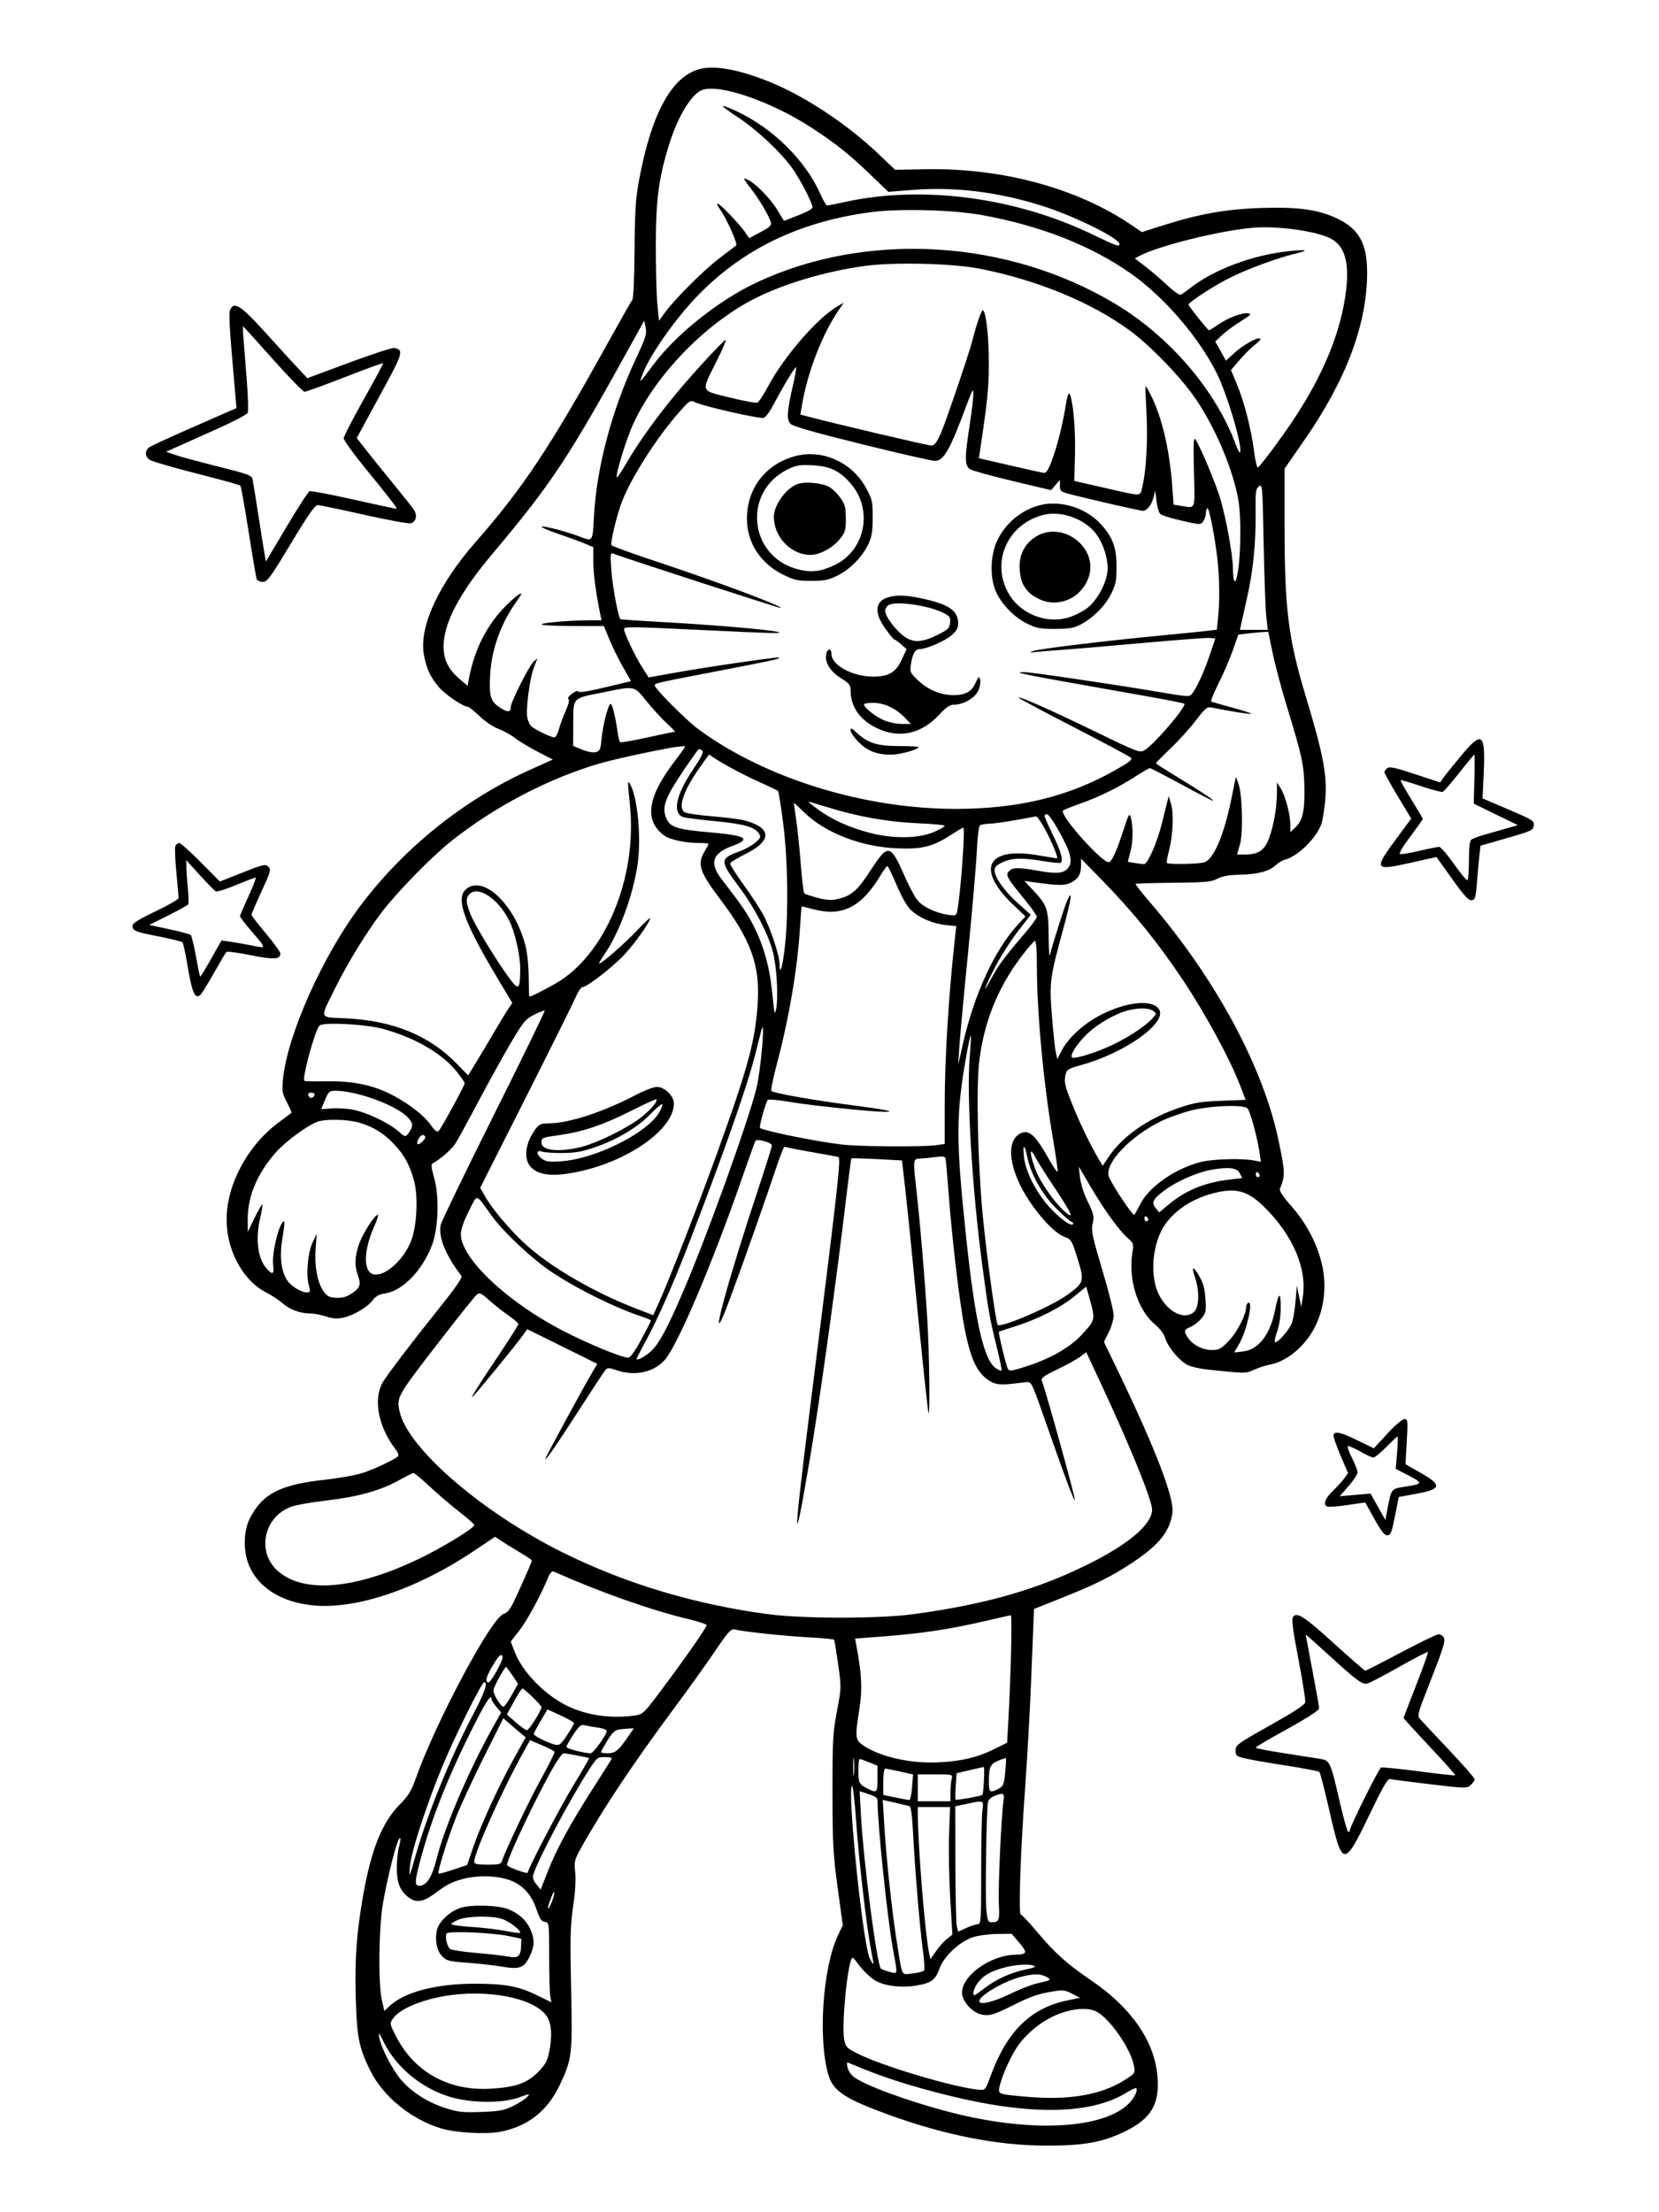 <svg xmlns="http://www.w3.org/2000/svg" width="864" height="1152" viewBox="0 0 864 1152" version="1.1">
	<path d="M 362.748 36.427 C 348.942 41.354, 338.954 60.540, 332.777 94 C 331.027 103.479, 330.623 109.845, 330.477 130.217 C 330.367 145.505, 329.904 155.423, 329.264 156.217 C 328.694 156.923, 322.492 167.850, 315.483 180.500 C 286.460 232.876, 272.056 254.517, 247.925 282 C 228.280 304.373, 218.084 326.594, 220.789 341.139 C 222.130 348.350, 224.146 352.643, 228.683 357.942 C 231.979 361.793, 241.122 367.969, 243.559 367.991 C 244.142 367.996, 246.888 370.187, 249.662 372.861 C 252.537 375.632, 256.810 378.512, 259.602 379.560 C 262.296 380.572, 266.141 382.697, 268.146 384.283 C 270.152 385.870, 275.412 389.052, 279.835 391.356 L 287.878 395.544 276.189 400.801 C 241.815 416.262, 210.571 441.274, 187.712 471.632 C 167.951 497.874, 149.508 539.256, 147.353 562.187 C 146.789 568.190, 147.001 569.403, 149.426 574.040 C 150.912 576.881, 151.986 579.342, 151.814 579.509 C 151.641 579.675, 148.715 581.858, 145.310 584.359 C 129.036 596.317, 118.056 616.703, 118.015 635.040 C 117.978 651.134, 126.593 666.990, 138.680 673.074 C 141.331 674.408, 145.156 676.933, 147.179 678.683 C 151.087 682.065, 156.379 683.985, 161.812 683.994 C 163.634 683.997, 167.256 684.697, 169.863 685.550 C 173.421 686.714, 175.639 686.866, 178.769 686.163 C 184.229 684.937, 191.466 680.641, 194.119 677.053 C 195.669 674.957, 197.399 674.017, 200.591 673.539 C 209.717 672.170, 219.977 661.582, 225.008 648.340 C 228.300 639.675, 228.841 622.953, 226.135 613.503 C 224.641 608.285, 224.433 606.335, 225.316 605.835 C 229.839 603.272, 235.330 598.432, 237.320 595.255 C 238.613 593.190, 244.082 583.175, 249.473 573 C 254.864 562.825, 262.413 549.195, 266.249 542.711 C 272.580 532.007, 273.682 530.688, 278.211 528.393 C 280.954 527.003, 283.406 526.072, 283.658 526.325 C 283.911 526.578, 271.997 551.020, 257.183 580.642 C 242.368 610.264, 229.927 635.982, 229.535 637.794 C 228.168 644.111, 232.071 653.722, 240.376 664.487 C 240.949 665.230, 236.875 671.079, 228.578 681.422 C 215.504 697.722, 202.756 714.419, 199.686 719.265 C 194.124 728.044, 196.820 742.948, 206.125 754.868 C 207.141 756.170, 207.721 757.642, 207.414 758.140 C 206.542 759.550, 195.952 764.658, 189.149 766.950 C 185.767 768.089, 176.890 769.699, 169.421 770.527 C 145.869 773.138, 136.880 777.718, 130.216 790.500 C 126.661 797.319, 126.544 808.060, 129.941 815.770 C 134.823 826.849, 146.551 834.161, 162.250 835.914 C 184.791 838.431, 216.741 827.766, 246.671 807.733 L 257.842 800.256 260.671 802.173 C 262.227 803.227, 266.537 805.889, 270.250 808.089 C 273.962 810.289, 277 812.333, 277 812.632 C 277 813.360, 270.520 828.063, 267.313 834.613 C 265.563 838.188, 263.985 840.038, 262.334 840.452 C 256.124 842.011, 226.950 896.615, 216.451 926.327 C 214.191 932.725, 212.660 935.190, 208.069 939.827 C 198.957 949.029, 193.232 963.370, 189.046 987.478 C 185.686 1006.829, 184.732 1019.999, 185.263 1039.752 C 185.825 1060.712, 186.863 1066.062, 192.670 1077.954 C 199.358 1091.648, 214.149 1103.729, 230 1108.443 C 237.349 1110.629, 253.056 1111.505, 260.334 1110.135 C 274.775 1107.417, 285.109 1099.339, 291.510 1085.766 C 297.949 1072.113, 298.183 1070.127, 297.433 1035.500 C 296.857 1008.893, 297.007 1002.815, 298.494 992.607 C 299.598 985.028, 299.986 978.591, 299.563 974.858 C 298.942 969.369, 299.135 968.580, 302.650 962.251 C 313.645 942.449, 330.056 917.832, 351.330 889.228 C 358.582 879.477, 368.074 866.223, 372.424 859.773 C 378.996 850.027, 380.685 848.126, 382.417 848.521 C 387.744 849.737, 408.790 851.978, 420.785 852.607 C 428.091 852.989, 434.230 853.572, 434.426 853.901 C 434.622 854.231, 435.554 859.958, 436.498 866.629 C 438.205 878.705, 438.202 878.812, 435.872 891.129 C 433.739 902.404, 433.535 906.158, 433.563 933.500 C 433.591 960.307, 433.877 965.580, 436.254 983.036 L 438.913 1002.572 436.465 1007.687 C 428.457 1024.420, 425.886 1062.052, 431.479 1080.675 C 433.969 1088.966, 440.228 1093.050, 463.205 1101.375 C 492.530 1112.001, 519.700 1117.295, 545 1117.314 C 563.992 1117.329, 573.360 1115.733, 584.520 1110.582 C 597.977 1104.372, 603.009 1097.520, 602.988 1085.434 C 602.954 1065.259, 590.718 1046.399, 567.500 1030.731 C 556.244 1023.136, 549.035 1016.681, 540.815 1006.837 C 536.296 1001.427, 532.170 997, 531.645 997 C 530.343 997, 531.460 964.211, 533.911 930.500 C 534.990 915.650, 536.369 891.125, 536.975 876 C 537.580 860.875, 538.171 846.105, 538.288 843.178 L 538.500 837.856 553 832.081 C 571.088 824.876, 579.165 820.808, 590.696 813.096 C 603.727 804.380, 609.345 797.227, 610.602 787.753 C 611.602 780.214, 601.806 754.579, 583.047 715.645 L 574.926 698.790 577.463 693.699 C 578.858 690.898, 580 686.930, 580 684.879 C 580 682.829, 577.327 672.209, 574.059 661.280 C 568.996 644.345, 568.246 640.843, 568.981 637.583 C 569.969 633.205, 569.838 632.646, 565.932 624.500 C 564.349 621.200, 562.775 616.025, 562.434 613 L 561.814 607.500 568.002 618 C 575.253 630.304, 582.800 640.739, 587.312 644.701 C 590.395 647.407, 590.490 647.717, 589.724 652.510 C 587.522 666.280, 592.533 682.167, 601.425 689.599 C 604.119 691.851, 606.163 694.602, 606.852 696.901 C 608.195 701.381, 614.055 708.437, 618.350 710.744 C 620.083 711.675, 624.875 712.784, 629 713.210 C 649.312 715.306, 648.524 715.304, 653.146 713.260 C 655.578 712.184, 659.352 710.977, 661.534 710.577 C 670.327 708.967, 680.058 700.700, 684.998 690.642 C 689.552 681.369, 690.905 670.184, 688.744 659.681 C 686.466 648.614, 680.615 637.210, 672.518 628.057 C 668.114 623.079, 666.145 620.099, 666.571 619.057 C 669.394 612.159, 669.351 610.600, 665.886 594 C 657.843 555.473, 633.045 509.567, 598.676 469.579 C 594.459 464.672, 591.182 460.485, 591.393 460.274 C 591.604 460.063, 600.489 459.802, 611.138 459.695 C 628.015 459.525, 630.949 459.257, 634 457.604 C 636.474 456.263, 639.845 455.649, 645.500 455.508 C 655.182 455.265, 660.854 453.792, 664.263 450.632 C 665.670 449.328, 667.882 447.995, 669.181 447.670 C 675.758 446.019, 685.178 436.884, 688.062 429.361 C 688.665 427.787, 689.555 422.692, 690.040 418.038 C 691.439 404.602, 689.553 394.177, 679.989 362.464 C 670.909 332.356, 669 316.974, 669 273.920 L 669 244.052 679.446 228.984 C 701.166 197.653, 712 168.673, 712 141.907 C 712 126.650, 707.574 118.884, 695.818 113.512 C 686.156 109.097, 675.728 107.696, 657 108.297 C 638.570 108.888, 624.537 111.371, 605.594 117.395 L 594.688 120.863 589.094 117.068 C 560.979 97.996, 521.903 87.405, 482.335 88.131 L 466.170 88.428 458.107 80.724 C 441.187 64.559, 418.762 49.749, 399.855 42.254 C 383.238 35.667, 370.488 33.664, 362.748 36.427 M 365.445 46.959 C 360.031 49.152, 353.098 60.591, 348.669 74.638 C 343.104 92.288, 341.573 103.634, 341.535 127.500 C 341.516 139.600, 341.879 153.448, 342.342 158.273 L 343.183 167.047 346.246 162.819 C 351.376 155.738, 366.900 140.282, 374.922 134.268 C 379.090 131.144, 382.900 128.258, 383.390 127.854 C 384.338 127.072, 378.417 113.798, 374.944 108.921 C 373.800 107.314, 373.246 106, 373.713 106 C 374.855 106, 385.134 116.679, 387.928 120.766 L 390.159 124.032 396.099 120.866 C 401.127 118.187, 401.943 117.377, 401.408 115.600 C 400.364 112.128, 395.095 103.299, 390.897 97.989 C 388.728 95.245, 387.211 93, 387.526 93 C 391.042 93, 400.838 102.454, 405.415 110.265 C 406.941 112.869, 408.260 114.998, 408.345 114.996 C 408.430 114.994, 411.875 113.663, 416 112.037 C 420.592 110.227, 423.382 108.581, 423.196 107.791 C 422.357 104.236, 416.474 93.018, 412.611 87.607 C 406.610 79.201, 393.976 67.375, 384.180 60.995 C 379.681 58.064, 376.203 55.464, 376.451 55.216 C 376.698 54.968, 379.816 56.129, 383.378 57.796 C 402.579 66.781, 419.525 83.527, 427.351 101.250 C 428.747 104.412, 430.273 107, 430.742 107 C 431.210 107, 435.623 106.129, 440.547 105.065 C 480.636 96.398, 528.865 102.780, 568.867 122.044 C 581.664 128.206, 583 128.676, 583 127.013 C 583 124.279, 561.201 113.329, 545.069 107.959 C 521.910 100.250, 498.080 97.119, 475.841 98.864 L 462.640 99.899 452.999 90.646 C 442.023 80.111, 435.230 74.705, 422.759 66.580 C 401.429 52.685, 374.268 43.386, 365.445 46.959 M 454 110.429 C 410.891 115.994, 377.497 134.440, 352.495 166.500 C 344.039 177.342, 337.507 187.634, 334.967 194.116 C 332.577 200.214, 332.514 200.265, 340.424 189.719 C 352.250 173.950, 374.549 156.236, 394.113 147.068 C 451.482 120.184, 524.792 124.578, 580.886 158.263 C 609.098 175.204, 633.019 203.092, 643.512 231.272 C 644.489 233.897, 645.471 235.862, 645.694 235.639 C 647.557 233.776, 639.260 205.437, 633.504 194.008 C 624.161 175.455, 606.379 154.813, 589.294 142.688 C 568.585 127.992, 541.597 117.389, 511 111.928 C 496.073 109.265, 468.617 108.542, 454 110.429 M 652 118.642 C 634.514 120.257, 603.582 127.963, 593.609 133.189 L 590.974 134.569 596.198 138.535 C 599.072 140.716, 604.236 145.124, 607.676 148.331 C 611.789 152.168, 614.368 153.893, 615.214 153.375 C 615.921 152.942, 618.496 151.068, 620.936 149.211 C 632.570 140.353, 651.865 133.106, 669.385 131.014 C 680.386 129.700, 682.768 130.146, 674.804 132.028 C 665.740 134.170, 649.897 139.990, 640.656 144.573 C 632.432 148.651, 619 157.388, 619 158.659 C 619 159.418, 629.049 172, 629.656 172 C 629.922 172, 632.150 170.617, 634.606 168.927 C 639.810 165.347, 646.935 162.707, 650.138 163.174 C 651.984 163.442, 651.290 164.171, 646.208 167.300 C 642.813 169.390, 638.431 172.614, 636.470 174.464 L 632.904 177.827 635.692 182.820 L 638.479 187.813 642.640 183.977 C 647.153 179.818, 654.481 175.660, 656.256 176.252 C 656.865 176.455, 655.732 177.865, 653.739 179.385 C 651.746 180.906, 648.082 184.529, 645.597 187.438 L 641.079 192.726 644.127 199.980 C 647.939 209.053, 651.624 223.435, 653.114 235.053 C 653.742 239.951, 654.649 243.717, 655.128 243.421 C 656.569 242.530, 667.307 228.107, 673.683 218.498 C 689.345 194.894, 698.363 172.789, 700.997 151.546 C 702.791 137.075, 700.453 128.507, 693.630 124.546 C 686.524 120.421, 665.309 117.412, 652 118.642 M 450 138.540 C 429.779 141.365, 408.324 147.735, 393.172 155.413 C 367.617 168.362, 341.997 194.657, 330.009 220.241 C 326.286 228.184, 320.305 247.638, 321.284 248.617 C 321.524 248.857, 324.091 244.946, 326.988 239.926 C 332.557 230.277, 342.547 216.444, 352.934 204 C 361.601 193.615, 376.987 177, 377.936 177 C 378.367 177, 376.310 181.838, 373.364 187.750 C 364.970 204.597, 364.474 203.139, 379.911 206.978 C 387.094 208.764, 393.603 209.982, 394.376 209.686 C 395.150 209.389, 397.724 205.503, 400.096 201.049 C 408.283 185.684, 425.824 165.472, 436.111 159.549 L 439.500 157.598 437.763 160.049 C 428.504 173.118, 420.536 193.458, 417.534 211.690 L 416.844 215.881 420.672 216.900 C 434.020 220.455, 483.173 232, 484.960 232 C 486.649 232, 487.744 230.626, 489.939 225.750 C 492.286 220.538, 504.669 184.155, 506.362 177.500 C 508.796 167.931, 511.301 160.903, 512.021 161.629 C 513.679 163.303, 514.985 175.610, 514.977 189.500 C 514.970 201.982, 514.199 209.531, 510.329 235.048 L 509.791 238.597 525.645 242.275 C 534.365 244.299, 542.346 246.077, 543.379 246.227 C 544.857 246.442, 545.783 245.113, 547.718 240 C 550.584 232.424, 553.332 221.562, 555.033 211.085 C 555.784 206.459, 556.531 204.203, 557.019 205.085 C 558.839 208.375, 560.196 223.382, 559.859 236.485 L 559.500 250.470 573.500 253.645 C 596.035 258.756, 593.564 258.788, 594.928 253.373 C 596.934 245.405, 597.843 229.098, 597.067 215 C 596.658 207.575, 596.446 201.343, 596.595 201.151 C 596.744 200.958, 597.964 202.983, 599.306 205.651 C 605.191 217.342, 609.133 234.187, 610.535 253.635 L 611.194 262.770 614.847 263.374 C 622.911 264.707, 622.321 266.221, 621.803 245.520 C 621.442 231.110, 621.600 227.421, 622.521 228.770 C 625.173 232.652, 633.313 252.052, 635.597 259.934 C 638.649 270.463, 641.977 288.712, 642.070 295.425 C 642.197 304.590, 643.576 305.219, 644.844 296.690 C 646.286 286.995, 646.340 268.290, 644.949 260.434 C 642.162 244.693, 633.512 223.984, 623.280 208.561 C 615.801 197.286, 599.700 180.455, 588.500 172.204 C 568.588 157.535, 540.330 145.857, 510.500 139.969 C 496.003 137.107, 465.428 136.385, 450 138.540 M 120.001 160.999 C 118.986 162.895, 119.316 168.668, 122.542 205.500 L 123.156 212.500 101.478 222 C 89.555 227.225, 78.945 232.088, 77.900 232.807 C 75.008 234.796, 75.463 238.548, 78.750 239.827 C 82.514 241.290, 92.770 244.158, 110 248.564 C 117.975 250.603, 124.798 252.548, 125.162 252.886 C 125.526 253.224, 127.464 263.994, 129.470 276.819 C 131.475 289.645, 133.363 300.782, 133.665 301.569 C 133.967 302.356, 135.403 302.999, 136.857 302.997 C 139.225 302.995, 140.750 300.914, 151.500 283.026 C 160.028 268.836, 164.030 263.050, 165.331 263.029 C 166.339 263.013, 177.274 265.273, 189.632 268.051 C 201.989 270.830, 212.955 272.832, 213.999 272.500 C 216.698 271.644, 217.452 268.338, 215.594 265.504 C 214.730 264.185, 209.851 258.019, 204.751 251.803 C 199.652 245.586, 193.302 237.715, 190.641 234.311 L 185.801 228.122 189.215 221.811 C 191.093 218.340, 196.392 208.589, 200.991 200.142 C 209.693 184.161, 210.197 181.935, 205.278 181.197 C 204.168 181.031, 193.544 184.504, 181.669 188.914 L 160.079 196.934 154.703 191.217 C 151.746 188.073, 146.709 182.575, 143.511 179 C 125.895 159.314, 122.354 156.602, 120.001 160.999 M 330.391 176.229 C 295.826 238.947, 287.840 251.047, 255.966 289 C 239.200 308.963, 231 324.628, 231 336.696 C 231 343.436, 233.515 348.569, 239.216 353.464 L 243.500 357.143 244.326 352.822 C 247.175 337.917, 253.869 324.922, 263.678 315.250 C 270.504 308.520, 273.592 306.982, 269.701 312.250 C 261.077 323.926, 255.922 338.004, 255.245 351.727 C 254.680 363.175, 255.486 365.501, 261.234 368.996 C 264.630 371.061, 266 370.828, 266 368.184 C 266 365.647, 275.507 346.756, 277.852 344.634 L 279.887 342.793 277.932 347.938 C 275.773 353.618, 273.715 370.110, 274.676 374.014 C 275.013 375.381, 275.786 377.134, 276.394 377.909 C 277.604 379.450, 286.767 383.975, 288.711 383.990 C 289.378 383.996, 290.426 382.133, 291.040 379.850 C 291.655 377.568, 293.258 373.213, 294.602 370.173 C 296.149 366.675, 296.670 364.414, 296.021 364.013 C 295.442 363.655, 296.271 362.436, 297.923 361.215 C 299.634 359.950, 300.998 359.495, 301.206 360.119 C 301.437 360.811, 306.334 360.046, 315.102 357.949 L 328.641 354.711 324.416 347.298 C 322.092 343.220, 318.911 336.761, 317.346 332.945 L 314.500 326.007 298.250 326.003 C 289.313 326.001, 282 325.618, 282 325.151 C 282 324.278, 296.940 323.014, 307.375 323.005 L 313.250 323 312.593 319.750 C 310.199 307.902, 309 298.754, 309 292.333 L 309 284.929 304.750 283.135 C 302.413 282.149, 296.011 279.807, 290.524 277.930 C 285.038 276.053, 281.297 274.374, 282.211 274.198 C 283.913 273.870, 295.516 276.969, 302.270 279.556 C 308.720 282.026, 308.635 282.152, 309.306 269.250 C 310.634 243.710, 318.603 213.636, 331.128 186.900 C 336.308 175.843, 336.937 173.849, 336.265 170.629 L 335.500 166.959 330.391 176.229 M 126.763 175.750 C 126.998 178.912, 127.772 188.700, 128.482 197.500 C 129.192 206.300, 129.407 214.196, 128.960 215.047 C 128.513 215.898, 121.251 219.681, 112.824 223.455 C 104.396 227.229, 95.025 231.427, 92 232.785 L 86.500 235.254 91.500 236.969 C 94.250 237.912, 104.270 240.618, 113.766 242.982 C 128.714 246.704, 131.095 247.565, 131.498 249.391 C 131.755 250.551, 133.109 258.925, 134.509 268 C 135.908 277.075, 137.379 286.272, 137.777 288.438 L 138.500 292.376 149.245 274.297 C 155.155 264.353, 160.555 256.015, 161.245 255.767 C 161.935 255.520, 172.175 257.475, 184 260.112 C 195.825 262.750, 205.875 264.928, 206.334 264.954 C 207.305 265.008, 204.525 261.365, 189.781 243.266 C 183.851 235.988, 179 229.232, 179 228.253 C 179 227.275, 183.690 218.158, 189.423 207.993 C 195.155 197.829, 199.680 189.347, 199.478 189.145 C 199.276 188.943, 190.341 192.203, 179.623 196.389 C 168.904 200.575, 159.468 204, 158.654 204 C 157.839 204, 150.371 196.350, 142.058 187 C 133.745 177.650, 126.807 170, 126.639 170 C 126.472 170, 126.528 172.588, 126.763 175.750 M 409.602 198.597 C 407.099 202.873, 403.801 208.767, 402.275 211.693 C 400.749 214.620, 398.689 217.274, 397.697 217.591 C 395.679 218.237, 365.904 211.468, 361.983 209.471 C 359.594 208.255, 359.206 208.479, 354.402 213.845 C 342.634 226.986, 329.190 247.834, 324.014 260.963 C 321.353 267.715, 317.719 282.737, 318.458 283.933 C 318.758 284.418, 329.465 288.288, 342.252 292.533 C 373.703 302.975, 407.658 315.675, 406.696 316.637 C 406.416 316.918, 325.609 290.706, 319.359 288.308 C 317.858 287.732, 317.768 288.575, 318.404 297.243 C 319.011 305.508, 321.987 321.392, 323.122 322.419 C 323.330 322.608, 332.950 323.278, 344.500 323.909 C 370.721 325.342, 400.384 327.863, 405 329.052 C 408.742 330.015, 402.785 329.865, 364.500 328.030 C 328.398 326.299, 325 326.262, 325 327.599 C 325 329.626, 330.645 341.541, 334.347 347.328 L 337.829 352.772 351.165 350.376 C 368.330 347.291, 405.248 341.915, 405.758 342.425 C 406.414 343.080, 403.591 343.700, 373.500 349.504 C 341.553 355.667, 341 355.793, 341 356.920 C 341 358.633, 357.409 375.111, 363.755 379.771 C 398.791 405.496, 450.417 421.378, 498.500 421.223 C 530.503 421.119, 556.374 414.829, 580.351 401.322 C 588.466 396.750, 589.963 395.548, 588.851 394.498 C 588.108 393.797, 574.566 386.570, 558.758 378.437 C 542.950 370.304, 530.202 363.464, 530.430 363.237 C 531.105 362.562, 548.019 370.084, 571.433 381.473 C 591.723 391.343, 593.551 392.043, 595.826 390.826 C 600.549 388.298, 618.155 367.821, 616.784 366.450 C 616.501 366.168, 607.322 364.356, 596.385 362.424 C 530.657 350.813, 526.528 350, 533.301 350 C 536.842 350, 580.251 356.374, 601.987 360.086 C 618.677 362.936, 619.535 362.990, 620.817 361.286 C 623.464 357.765, 627.080 349.859, 629.979 341.254 L 632.928 332.500 630.214 332.205 C 628.721 332.043, 612.650 333.249, 594.500 334.885 C 576.350 336.521, 557.450 338.131, 552.500 338.463 C 547.550 338.795, 541.700 339.271, 539.500 339.521 C 536.183 339.897, 535.927 339.814, 538 339.034 C 541.013 337.901, 574.419 333.834, 604 331 C 615.825 329.867, 627.350 328.710, 629.612 328.430 L 633.724 327.919 634.362 321.813 C 635.268 313.140, 635.140 300.845, 634.042 291.304 C 632.627 278.997, 629.690 264.073, 628.792 264.628 C 628.357 264.898, 628 266.130, 628 267.368 C 628 268.605, 627.379 270.467, 626.620 271.504 C 625.273 273.348, 625.013 273.339, 615.370 271.136 C 609.942 269.896, 604.926 268.318, 604.225 267.630 C 603.524 266.942, 602.657 263.931, 602.298 260.940 L 601.645 255.500 600.737 259 C 599.671 263.110, 597.338 266.002, 595.095 265.994 C 593.580 265.988, 564.817 259.374, 556.103 257.028 C 552.450 256.044, 552 255.592, 552 252.906 L 552 249.888 549.694 252.569 L 547.388 255.250 527.444 250.503 C 516.475 247.892, 506.488 245.125, 505.250 244.355 C 502.368 242.560, 502.324 238.660, 504.989 221.389 C 506.084 214.300, 506.961 206.925, 506.939 205 C 506.906 202.055, 506.371 202.927, 503.565 210.500 C 494.741 234.309, 491.526 240, 486.902 240 C 485.273 240, 468.114 236.086, 448.772 231.302 C 424.273 225.242, 413.032 222.032, 411.719 220.719 C 409.537 218.537, 409.822 214.258, 413.093 200.100 C 414.160 195.480, 414.836 191.502, 414.594 191.260 C 414.352 191.019, 412.106 194.320, 409.602 198.597 M 414 237.557 C 398.647 241.748, 389 254.323, 389 270.144 C 389 282.557, 396.021 293.424, 407.782 299.213 C 413.651 302.103, 415.427 302.499, 422.479 302.495 C 429.208 302.492, 431.409 302.045, 436.142 299.725 C 442.725 296.497, 449.281 289.796, 452.334 283.176 C 454.034 279.489, 454.491 276.597, 454.495 269.500 C 454.500 261.121, 454.261 260.058, 451.031 254.100 C 443.749 240.667, 428.145 233.696, 414 237.557 M 410.500 244.296 C 386.558 255.794, 389.802 289.765, 415.482 296.453 C 422.492 298.279, 427.528 297.684, 434.831 294.165 C 450.776 286.482, 454.818 265.164, 442.898 251.621 C 437.150 245.091, 432.173 242.755, 423 242.282 C 416.639 241.953, 414.741 242.259, 410.500 244.296 M 415.604 251.980 C 409.688 253.870, 403.068 262.829, 403.028 269 C 402.958 279.537, 411.882 288.915, 422.038 288.978 C 426.872 289.008, 433.756 285.289, 437.442 280.657 C 440.170 277.229, 440.500 276.088, 440.500 270.072 C 440.500 264.358, 440.084 262.728, 437.773 259.394 C 436.273 257.229, 433.671 254.646, 431.990 253.653 C 428.416 251.542, 419.748 250.657, 415.604 251.980 M 655.637 253.274 C 653.978 254.489, 653.790 256, 653.918 267.069 C 654.100 282.735, 652.613 297.414, 649.418 311.500 C 648.046 317.550, 646.659 323.738, 646.337 325.250 L 645.750 328 653.013 328 L 660.276 328 659.496 321.250 C 659.067 317.538, 658.442 300.417, 658.108 283.205 C 657.519 252.909, 657.440 251.953, 655.637 253.274 M 541.734 263.027 C 531.933 265.495, 523.498 272.534, 519.176 281.852 C 515.701 289.343, 515.490 301.086, 518.703 308.176 C 521.687 314.761, 528.247 321.483, 534.858 324.730 C 539.759 327.136, 541.681 327.499, 549.500 327.493 C 556.978 327.487, 559.235 327.094, 562.849 325.172 C 569.464 321.653, 575.654 315.405, 578.730 309.142 C 581.101 304.313, 581.499 302.276, 581.490 295 C 581.479 284.990, 579.464 279.628, 573.133 272.760 C 565.477 264.454, 552.294 260.367, 541.734 263.027 M 543.611 268.076 C 524.006 272.866, 515.301 294.327, 526.319 310.711 C 532.657 320.137, 545.370 324.779, 556.212 321.627 C 559.322 320.723, 563.805 318.505, 566.173 316.698 C 571.213 312.855, 575.990 304.271, 576.726 297.735 C 577.396 291.796, 574.791 283.192, 570.698 277.827 C 564.898 270.221, 552.742 265.846, 543.611 268.076 M 539.610 279.365 C 534.127 282.684, 531.012 288.231, 531.005 294.685 C 530.996 303.559, 534.085 308.688, 541.500 312.110 C 551.538 316.743, 563.440 311.288, 567.030 300.409 C 572.052 285.193, 553.501 270.956, 539.610 279.365 M 462.501 311.066 C 455.687 313.098, 455.154 319.097, 461.055 327.337 C 463.285 330.452, 465.423 333.014, 465.805 333.032 C 466.187 333.049, 467.768 334.179, 469.318 335.542 L 472.137 338.022 469.656 343.440 C 466.637 350.034, 462.916 352.299, 455 352.361 C 444.195 352.446, 433 346.418, 433 340.515 C 433 337.051, 430.616 337.683, 430.190 341.261 C 429.704 345.346, 432.697 349.894, 438.069 353.234 C 442.312 355.871, 443 356.746, 443 359.500 C 443 367.857, 447.594 374.641, 456.146 378.915 C 468.026 384.852, 479.724 382.405, 489.334 371.972 C 492.701 368.316, 494.653 366.994, 496.707 366.978 C 501.874 366.937, 507.936 363.397, 509.582 359.459 C 510.410 357.476, 510.796 354.932, 510.438 353.805 C 509.873 352.023, 509.562 352.262, 508.046 355.649 C 506.026 360.159, 502.718 362, 496.631 362 C 490.026 362, 483.243 359.199, 478.240 354.406 C 473.938 350.284, 473.761 349.893, 474.397 345.917 C 475.284 340.372, 476.662 338, 478.998 338 C 482.531 338, 492.120 333.833, 495.582 330.794 C 498.161 328.530, 499 326.992, 499 324.531 C 499 317.913, 493.940 314.514, 479.709 311.575 C 471.313 309.841, 467.035 309.714, 462.501 311.066 M 462.750 315.080 C 461.788 315.641, 461 317.016, 461 318.136 C 461 321.023, 466.589 328.443, 471.138 331.595 C 475.888 334.887, 480.595 334.543, 488.917 330.297 C 493.727 327.843, 494.543 327.010, 494.810 324.275 C 495.083 321.474, 494.666 320.870, 491.260 319.133 C 483.667 315.259, 466.606 312.834, 462.750 315.080 M 649.702 329.907 L 644.903 330.500 642.109 338.502 C 640.573 342.902, 637.237 350.649, 634.696 355.716 C 632.155 360.783, 630.397 365.103, 630.788 365.316 C 631.180 365.529, 636.129 366.954, 641.786 368.482 C 647.443 370.011, 651.870 371.463, 651.625 371.708 C 651.252 372.082, 641.445 370.529, 630.921 368.430 C 628.663 367.980, 627.630 368.845, 622.639 375.361 C 619.503 379.455, 613.576 385.998, 609.469 389.900 C 605.361 393.802, 602 397.192, 602 397.433 C 602 397.675, 606.837 400.808, 612.750 404.397 C 625.437 412.097, 632.805 416.990, 631.722 416.996 C 631.294 416.998, 623.903 413.175, 615.297 408.500 C 606.692 403.825, 599.293 400, 598.857 400 C 598.420 400, 595.011 401.968, 591.281 404.373 C 582.371 410.119, 572.364 415.034, 562.500 418.507 C 558.100 420.056, 554.116 421.657, 553.647 422.065 C 551.401 424.016, 573.506 449, 577.478 449 C 578.896 449, 581.597 443.082, 585.010 432.500 C 587.920 423.477, 588.324 422.886, 589.110 426.500 C 590.227 431.630, 590.056 438.349, 588.673 443.679 L 587.346 448.795 590.923 449.386 C 592.890 449.712, 595.086 449.983, 595.803 449.989 C 597.686 450.005, 602.588 438.870, 605.043 429 C 606.205 424.325, 607.500 419.150, 607.919 417.500 L 608.682 414.500 609.959 419 C 611.428 424.178, 610.807 435.628, 608.621 443.690 C 607.846 446.544, 607.465 449.132, 607.773 449.440 C 608.552 450.219, 623.952 449.953, 626.989 449.108 C 632.074 447.692, 637.454 435.054, 641.508 415 L 643.630 404.501 644.940 408 C 647.030 413.586, 647.527 433.714, 645.728 439.854 L 644.219 445 648.142 445 C 655.291 445, 658.531 442.869, 660.864 436.633 C 663.325 430.057, 664.975 420.646, 665.009 413 L 665.034 407.500 666.970 410.521 C 669.377 414.276, 672 424.113, 672 429.384 L 672 433.349 674.471 431.027 C 678.402 427.334, 679.517 422.624, 679.328 410.500 C 679.139 398.345, 678.222 394.069, 670.155 367.737 C 667.331 358.517, 664.009 346.030, 662.774 339.987 L 660.529 329 657.514 329.157 C 655.856 329.244, 652.341 329.581, 649.702 329.907 M 312.717 360.822 C 297.761 363.858, 298.583 362.836, 298.532 378.458 L 298.500 388.415 303.135 390.345 C 305.910 391.500, 308.760 392.026, 310.239 391.655 C 312.458 391.098, 312.769 390.382, 313.312 384.567 C 313.950 377.727, 316.597 367.367, 317.914 366.553 C 318.741 366.042, 320.566 373.257, 321.640 381.277 C 321.992 383.905, 322.612 386.260, 323.018 386.511 C 323.425 386.762, 329.901 385.625, 337.409 383.984 C 344.918 382.343, 351.263 381, 351.509 381 C 351.754 381, 349.879 379.087, 347.341 376.750 C 344.803 374.413, 340.059 369.238, 336.799 365.250 C 329.899 356.810, 331.252 357.059, 312.717 360.822 M 450 366.813 C 450 368.400, 455.566 372.912, 460 374.919 C 462.540 376.069, 466.654 376.966, 469.446 376.978 L 474.392 377 470.989 373.489 C 466.413 368.767, 460.388 366, 454.684 366 C 452.108 366, 450 366.366, 450 366.813 M 443 380.444 C 443 381.445, 444.914 384.177, 447.253 386.516 C 451.873 391.136, 456.674 392.985, 464.072 392.994 C 468.419 393, 477.539 390.557, 478.402 389.156 C 478.624 388.795, 474.012 388.498, 468.153 388.495 C 456.608 388.490, 451.885 386.952, 445.750 381.203 C 443.369 378.972, 443 378.870, 443 380.444 M 760.712 393.810 C 756.680 398.655, 752.620 403.705, 751.691 405.031 L 750.001 407.443 736.955 403.137 C 726.516 399.692, 723.618 399.072, 722.454 400.038 C 721.654 400.702, 721 401.656, 721 402.157 C 721 402.659, 724.140 408.291, 727.977 414.672 L 734.954 426.274 727.853 435.887 C 715.186 453.035, 715.454 453.573, 734.529 449.317 L 748.109 446.287 756.262 457.686 C 762.622 466.579, 764.863 469.021, 766.457 468.792 C 768.296 468.529, 768.578 467.504, 769.284 458.500 C 769.716 453, 770.293 446.674, 770.567 444.442 L 771.065 440.384 784.783 436.442 C 797.619 432.753, 798.519 432.333, 798.802 429.900 C 799.087 427.448, 798.335 426.971, 785.598 421.524 L 772.092 415.747 772.689 403.014 C 773.698 381.518, 772.018 380.226, 760.712 393.810 M 353.500 388.784 C 347.140 389.480, 321.078 395.028, 312.500 397.512 C 285.962 405.197, 257.649 419.997, 234.964 438.045 C 224.764 446.159, 206.711 464.627, 198.818 475.019 C 190.741 485.655, 180.896 501.700, 174.594 514.500 C 166.384 531.178, 165.817 529.588, 180.231 530.302 C 204.708 531.513, 223.394 539.130, 237.663 553.712 L 243.826 560.010 248.533 552.255 C 251.122 547.990, 255.480 540.675, 258.218 536 C 260.956 531.325, 264.012 526.335, 265.009 524.911 L 266.822 522.322 258.808 508.911 C 241.301 479.611, 237.123 467.562, 242.861 462.913 C 251.852 455.627, 267.954 470.929, 273.560 492.087 C 274.589 495.970, 275.291 502.543, 275.341 508.750 C 275.386 514.388, 275.531 519, 275.664 519 C 276.542 519, 282.630 515.961, 289.179 512.254 C 315.047 497.611, 331.904 457.374, 328.081 419.394 C 326.772 406.389, 326.775 406.008, 328.157 408.388 C 332.074 415.131, 334.062 436.308, 332.063 449.981 C 329.709 466.079, 322.726 485.207, 315.051 496.579 C 313.373 499.066, 312 501.333, 312 501.616 C 312 502.956, 325.087 491.639, 331.795 484.500 C 335.928 480.100, 339.016 477.323, 338.656 478.329 C 337.509 481.538, 331.287 490.309, 325.811 496.437 C 320.242 502.671, 305.811 514, 303.441 514 C 302.679 514, 301.050 516.362, 299.822 519.250 C 298.593 522.138, 286.899 545.661, 273.836 571.525 L 250.084 618.550 252.610 622.997 C 256.261 629.424, 265.255 640.123, 273.160 647.442 C 286.450 659.746, 309.356 673.067, 332.345 681.859 L 340.189 684.859 343.224 678.180 C 348.222 667.177, 364.219 626.097, 373.280 601 C 389.834 555.143, 393.402 541.936, 394.633 521.937 C 395.827 502.560, 390.984 489.291, 375.012 468.178 C 364.337 454.067, 363.010 450.039, 366.875 443.487 C 368.044 441.506, 369 439.686, 369 439.443 C 369 439.199, 366.811 439, 364.136 439 C 357.080 439, 348.878 437.258, 346 435.149 C 335.314 427.316, 337.054 415.095, 351.549 396.166 C 354.638 392.132, 357.015 388.747, 356.832 388.644 C 356.650 388.541, 355.150 388.604, 353.500 388.784 M 356.272 400.777 C 346.097 415.872, 344.458 420.521, 347.195 426.528 C 349.144 430.806, 352.966 431.983, 369.619 433.433 C 388.788 435.101, 391.539 436.795, 381.240 440.588 C 370.993 444.361, 369.359 449.408, 375.707 457.673 C 386.492 471.717, 388.816 475.084, 392.155 481.500 C 397.611 491.985, 400.837 503.478, 402.206 517.298 C 403.322 528.561, 403.481 529.154, 404.269 525 C 405.423 518.923, 404.449 502.871, 402.479 495.500 C 399.967 486.099, 392.816 472.371, 385.044 462.028 C 374.698 448.259, 374.705 447.105, 385.149 443.349 C 387.864 442.373, 391.529 440.354, 393.293 438.864 C 395.939 436.627, 396.313 435.834, 395.431 434.327 C 393.313 430.707, 387.843 429.108, 372.500 427.624 C 364.250 426.826, 356.678 425.848, 355.673 425.450 C 350.134 423.257, 352.001 414.098, 360.613 401.217 C 365.304 394.202, 366.684 391.417, 365.761 390.831 C 365.067 390.391, 364.275 390.036, 364 390.042 C 363.725 390.048, 360.247 394.879, 356.272 400.777 M 364.752 399.211 C 356.108 411.348, 352.999 420.094, 356.342 422.869 C 357.080 423.481, 363.492 424.464, 370.592 425.054 C 377.691 425.643, 385.300 426.594, 387.500 427.167 C 401.984 430.942, 402.308 437.726, 388.334 444.675 C 384.103 446.779, 380.485 448.987, 380.294 449.582 C 380.102 450.177, 383.134 455.046, 387.030 460.402 C 390.927 465.758, 395.625 472.921, 397.470 476.320 C 401.313 483.397, 405.986 497.580, 406.030 502.302 C 406.093 508.869, 407.815 502.442, 408.905 491.576 C 410.687 473.804, 410.273 447.838, 407.909 429.086 C 406.759 419.964, 405.521 412.218, 405.159 411.874 C 404.796 411.530, 400.675 409.551, 396 407.477 C 387.899 403.882, 377.555 398.384, 371.866 394.651 L 369.231 392.922 364.752 399.211 M 759.954 402.449 C 755.854 407.646, 752.010 412.104, 751.410 412.356 C 750.811 412.608, 745.691 411.263, 740.033 409.368 C 734.374 407.473, 729.592 406.074, 729.406 406.261 C 729.220 406.447, 731.752 410.968, 735.034 416.308 C 738.315 421.649, 741 426.215, 741 426.456 C 741 426.698, 738.044 430.856, 734.431 435.698 C 730.144 441.442, 728.340 444.599, 729.238 444.786 C 729.994 444.943, 734.543 444.156, 739.345 443.036 C 744.148 441.916, 748.722 441, 749.511 441 C 750.299 441, 753.764 445.010, 757.212 449.911 C 760.659 454.811, 763.822 458.610, 764.240 458.352 C 764.658 458.093, 765 453.464, 765 448.063 C 765 441.410, 765.403 437.922, 766.250 437.243 C 766.938 436.692, 770.087 435.512, 773.250 434.621 C 776.413 433.729, 781.587 432.255, 784.750 431.344 L 790.500 429.689 779 424.094 L 767.500 418.500 767.863 405.750 C 768.063 398.738, 768.042 393, 767.817 393 C 767.592 393, 764.053 397.252, 759.954 402.449 M 421 417.530 C 421 417.695, 423.185 419.434, 425.856 421.394 C 433.191 426.779, 441.909 430.757, 452.622 433.608 C 465.159 436.945, 478.571 436.744, 486.750 433.096 C 489.637 431.808, 492 430.425, 492 430.024 C 492 429.622, 485.587 429.024, 477.750 428.694 C 462.250 428.042, 446.071 425.130, 430.250 420.145 C 425.163 418.542, 421 417.366, 421 417.530 M 414.627 426.750 C 415.342 431.563, 416.432 442.025, 417.048 450 C 417.664 457.975, 418.472 464.819, 418.843 465.209 C 419.214 465.599, 422.380 466.651, 425.879 467.547 C 431.078 468.879, 433.072 468.967, 436.799 468.029 C 443.679 466.297, 446.669 463.601, 453.656 452.834 C 462.445 439.291, 463.769 439.521, 470.940 455.847 C 473.198 460.987, 476.177 466.676, 477.560 468.489 C 480.297 472.078, 487.062 475.380, 493.729 476.381 C 497.554 476.956, 498.004 476.801, 498.448 474.758 C 500.173 466.809, 502.823 431, 501.686 431 C 501.346 431, 498.261 432.814, 494.831 435.031 C 485.601 440.997, 479.819 442.367, 466.545 441.735 C 448.252 440.864, 429.897 433.724, 419.050 423.258 C 416.053 420.366, 413.539 418, 413.463 418 C 413.387 418, 413.911 421.938, 414.627 426.750 M 544 424.932 C 544 425.444, 546.025 430.024, 548.500 435.109 C 552.759 443.860, 553.939 448.332, 552.250 449.321 C 551.837 449.563, 547.900 449.163, 543.500 448.433 C 532.412 446.594, 527.200 446.726, 522.250 448.973 C 519.001 450.448, 518 451.456, 518 453.255 C 518 456.917, 523.083 464.055, 530.262 470.476 L 536.807 476.331 530.030 485.100 C 526.302 489.924, 520.945 498.361, 518.126 503.850 C 512.464 514.873, 511.111 519.088, 516.363 509.346 C 520.018 502.564, 523.111 498.392, 533.225 486.602 C 536.951 482.258, 540 478.125, 540 477.418 C 540 476.711, 536.922 472.390, 533.159 467.816 C 524.313 457.062, 523.537 455.605, 525.573 453.569 C 527.528 451.614, 530.257 451.604, 541 453.512 C 550.749 455.243, 554.446 454.775, 556.567 451.538 C 557.728 449.767, 557.856 448.314, 557.135 445.104 C 555.992 440.019, 546.974 424.008, 545.250 424.003 C 544.563 424.001, 544 424.419, 544 424.932 M 529 427.050 C 523.775 428.017, 517.700 428.859, 515.500 428.920 C 513.300 428.981, 511.004 429.361, 510.398 429.765 C 509.745 430.200, 509.050 435.802, 508.693 443.500 C 508.361 450.650, 506.305 474.500, 504.122 496.500 C 501.940 518.500, 499.901 540.550, 499.592 545.500 L 499.031 554.500 501.403 543.945 C 507.215 518.091, 517.957 494.681, 530.008 481.607 L 534.066 477.205 527.884 471.352 C 507.977 452.508, 513.834 440.759, 540.813 445.415 C 545.867 446.287, 550.206 447, 550.456 447 C 551.350 447, 547.928 438.606, 544.285 431.861 C 542.247 428.087, 540.111 425.065, 539.540 425.145 C 538.968 425.225, 534.225 426.082, 529 427.050 M 91.315 440.620 C 90.974 441.511, 91.218 447.699, 91.858 454.370 C 92.499 461.042, 93.018 467.027, 93.011 467.671 C 93.005 468.314, 87.600 471.425, 81 474.582 C 72.313 478.738, 69 480.814, 69 482.103 C 69 484.710, 70.336 485.248, 82.920 487.707 C 89.201 488.935, 94.664 490.291, 95.061 490.720 C 95.458 491.149, 96.716 497.093, 97.857 503.930 C 100.057 517.118, 101.741 520.705, 104.444 517.964 C 105.239 517.159, 108.423 512, 111.521 506.500 C 114.619 501, 117.483 496.158, 117.886 495.741 C 118.288 495.324, 123.982 496.072, 130.538 497.404 C 142.630 499.861, 146 499.664, 146 496.499 C 146 495.712, 142.625 491.045, 138.500 486.129 C 134.375 481.212, 130.996 476.810, 130.990 476.345 C 130.985 475.880, 133.321 470.427, 136.181 464.227 C 140.976 453.834, 141.256 452.827, 139.762 451.333 C 138.268 449.839, 137.218 450.077, 126.321 454.382 L 114.500 459.051 104.591 449.025 C 99.141 443.511, 94.064 439, 93.309 439 C 92.555 439, 91.657 439.729, 91.315 440.620 M 563 450.643 C 563 455.253, 561.616 457.630, 557.776 459.616 C 554.608 461.254, 551.213 461.213, 538 459.374 L 533.500 458.747 537.153 462.624 C 545.433 471.412, 545.987 472.912, 546.116 486.890 C 546.180 493.825, 546.453 498.600, 546.724 497.500 C 548.076 492.001, 554.082 473.011, 555.580 469.500 C 558.890 461.739, 558.052 467.999, 553.616 484.155 C 546.741 509.198, 546.433 511.612, 547.859 529.304 C 548.532 537.662, 549.433 546.075, 549.860 548 L 550.637 551.500 552.947 547.038 C 556.530 540.118, 564.900 532.641, 574.240 528.019 C 587.399 521.508, 600.220 520.425, 603.606 525.539 C 608.094 532.318, 586.787 547.819, 564.017 554.339 C 555.694 556.723, 555.519 556.837, 554.780 560.397 C 554.160 563.381, 554.735 565.805, 558.022 574.056 C 562.093 584.273, 567.248 595.069, 571.747 602.801 L 574.250 607.102 577.534 602.225 C 584.709 591.571, 598.110 582.291, 614.149 576.868 C 622.105 574.178, 625.382 573.635, 636.113 573.226 L 648.727 572.744 645.802 565.148 C 640.410 551.147, 627.637 527.652, 615.820 510 C 602.710 490.417, 590.219 475.011, 573.961 458.372 L 563 447.155 563 450.643 M 97.062 451.730 C 97.096 453.804, 97.452 458.775, 97.853 462.779 C 98.254 466.782, 98.339 470.438, 98.041 470.904 C 97.744 471.369, 93.048 473.981, 87.606 476.707 L 77.711 481.664 88.100 483.876 C 93.813 485.092, 98.877 486.477, 99.353 486.953 C 99.829 487.429, 101.043 492.408, 102.050 498.017 C 103.058 503.626, 104.034 508.368, 104.221 508.554 C 104.407 508.740, 106.981 504.588, 109.942 499.326 L 115.324 489.760 119.912 490.395 C 122.435 490.745, 127.529 491.643, 131.232 492.390 C 138.972 493.953, 138.990 494.273, 130.806 484.724 C 127.613 480.998, 125 477.566, 125 477.099 C 125 476.632, 127.010 471.919, 129.467 466.625 C 131.924 461.331, 133.551 457, 133.083 457 C 132.615 457, 128.017 458.757, 122.866 460.904 C 117.715 463.051, 112.973 464.513, 112.329 464.154 C 111.685 463.794, 107.973 460.004, 104.079 455.730 L 97 447.961 97.062 451.730 M 458.312 456.250 C 448.679 472.280, 438.697 477.344, 424.102 473.605 C 420.657 472.722, 417.717 472, 417.570 472 C 417.422 472, 416.997 477.008, 416.625 483.129 C 415.339 504.307, 410.920 530.285, 404.499 554.422 C 402.595 561.581, 401.366 567.738, 401.769 568.106 C 403.063 569.290, 423.969 572.997, 443.366 575.482 C 460.570 577.686, 467.182 579.009, 460.917 578.994 C 454.147 578.978, 422.388 575.691, 412.232 573.954 C 405.850 572.863, 400.306 572.315, 399.911 572.735 C 398.726 573.998, 395.142 586.969, 395.856 587.411 C 398.478 589.031, 424.474 594.309, 437.974 595.962 C 447.297 597.104, 480.021 597.370, 487.360 596.364 L 492 595.728 492.010 574.614 C 492.021 550.505, 494.160 516.380, 497.508 486.892 L 498.031 482.283 492.591 481.722 C 485.807 481.021, 478.484 477.849, 474.296 473.797 C 472.347 471.911, 469.463 466.838, 466.936 460.848 C 464.650 455.432, 462.485 451, 462.124 451 C 461.763 451, 460.048 453.363, 458.312 456.250 M 244.571 465.571 C 242.503 467.640, 242.589 469.884, 244.971 475.928 C 247.205 481.595, 257.953 499.368, 264.845 508.791 C 270.161 516.059, 270.815 515.642, 270.930 504.910 C 271.008 497.538, 268.211 485.294, 265.018 479.036 C 259.355 467.934, 249.017 461.126, 244.571 465.571 M 531.445 498.750 C 519.375 514.906, 512.304 532.778, 509.937 553.108 C 508.317 567.024, 509.301 607.385, 511.910 634.011 C 513.855 653.865, 518.677 689.011, 519.581 689.914 C 521.284 691.617, 547.062 680.558, 555.612 674.457 C 564.668 667.995, 564.869 667.299, 561.149 655.323 C 558.193 645.810, 557.934 645.378, 554.409 644.103 C 549.794 642.435, 542.192 634.658, 535.938 625.207 C 525.356 609.217, 523.484 593.834, 531.667 590.106 C 535.961 588.149, 539.289 591.197, 546.083 603.307 C 548.491 607.600, 550.612 610.665, 550.794 610.117 C 550.977 609.570, 549.978 602.427, 548.574 594.245 C 543.499 564.654, 540.028 527.773, 540.010 503.250 C 540.004 495.009, 539.618 490, 538.991 490 C 538.436 490, 535.040 493.938, 531.445 498.750 M 587.754 526.084 C 581.448 527.571, 571.948 532.936, 566.501 538.088 C 561.148 543.150, 557.060 549.393, 558.292 550.625 C 559.326 551.660, 569.660 548.560, 578.294 544.626 C 586.685 540.802, 596.199 534.624, 600 530.531 C 602.446 527.897, 602.458 527.808, 600.559 526.419 C 598.419 524.855, 593.513 524.726, 587.754 526.084 M 166.325 534.116 C 163.835 537.131, 157.211 561.545, 158.526 562.859 C 158.737 563.070, 163.798 563.165, 169.773 563.070 C 182.663 562.865, 192.651 564.712, 201.799 568.993 C 210.908 573.256, 220.322 580.229, 224.135 585.539 C 226.720 589.138, 227.620 589.794, 228.577 588.776 C 230.033 587.229, 242 565.253, 242 564.127 C 242 563.688, 240.348 561.207, 238.328 558.615 C 230.693 548.815, 216.303 540.361, 199.500 535.803 C 190.166 533.271, 167.955 532.141, 166.325 534.116 M 396.575 536.250 C 396.376 536.938, 394.980 542.450, 393.473 548.500 C 389.319 565.176, 377.517 598.891, 359.152 646.539 C 351.047 667.568, 342.604 686.776, 336.750 697.500 C 333.748 703, 331.388 707.625, 331.507 707.778 C 332.151 708.608, 336.965 705.793, 339.720 702.975 C 343.648 698.958, 347.967 690.752, 356.025 672 C 368.161 643.757, 389.448 584.700, 393.892 566.940 C 396.193 557.744, 398.720 528.846, 396.575 536.250 M 503.631 547.697 C 497.795 579.878, 497.721 592.821, 503.078 643.500 C 507.811 688.278, 512.358 708.384, 518.689 712.532 C 520.056 713.427, 521.368 713.965, 521.606 713.727 C 521.844 713.489, 520.709 707.941, 519.084 701.397 C 515.496 686.948, 514.734 682.645, 511.574 659 C 506.274 619.342, 503.310 569.913, 505.040 550.058 C 505.540 544.315, 505.787 539.453, 505.588 539.255 C 505.390 539.056, 504.509 542.855, 503.631 547.697 M 331.298 570.108 C 314.417 579, 296.146 584.978, 285.801 584.993 C 281.665 584.999, 280.813 585.389, 278.689 588.250 C 277.362 590.038, 275.764 593.030, 275.138 594.899 C 271.229 606.576, 278.041 613.116, 292.487 611.555 C 321.275 608.442, 350.861 589.787, 350.978 574.673 C 351.008 570.778, 346.131 566, 342.124 566 C 340.458 566, 335.586 567.848, 331.298 570.108 M 169.270 572.804 L 167.274 577.608 172.961 577.196 C 176.089 576.970, 181.143 577.303, 184.194 577.936 C 191.270 579.405, 202.577 584.812, 207.364 589.015 C 210.935 592.150, 211.133 592.203, 212.512 590.388 C 215.339 586.667, 215.305 584.929, 212.347 581.824 C 206.371 575.550, 185.795 568, 174.675 568 C 171.547 568, 171.102 568.395, 169.270 572.804 M 160.655 570.542 C 161.310 572.249, 163.154 572.039, 163.771 570.188 C 163.991 569.528, 163.254 569, 162.115 569 C 160.677 569, 160.240 569.461, 160.655 570.542 M 328.454 578.581 C 314.014 585.834, 303.413 589.417, 291.516 591.065 C 282.284 592.345, 282 592.464, 282 595.084 C 282 599.083, 290.630 600.106, 302 597.455 C 310.676 595.432, 327.302 587.234, 334.315 581.521 C 339.509 577.290, 342.722 573.389, 341.785 572.452 C 341.577 572.244, 335.579 575.002, 328.454 578.581 M 338.380 580.539 C 331.886 587.157, 321.398 593.401, 310.229 597.300 C 303.284 599.724, 299.763 600.363, 293 600.424 C 288.325 600.466, 283.488 600.132, 282.250 599.683 C 279.027 598.512, 279.248 601.461, 282.545 603.622 C 284.605 604.971, 286.560 605.174, 292.795 604.683 C 310.939 603.256, 337.997 589.467, 343.585 578.800 C 346.461 573.311, 344.992 573.802, 338.380 580.539 M 619.745 578.413 C 614.930 579.688, 608.088 582.159, 604.541 583.905 C 588.830 591.640, 575.634 605.423, 577.359 612.296 C 578.179 615.562, 589.938 633.395, 590.742 632.591 C 591.090 632.243, 592.570 629.605, 594.030 626.729 C 598.590 617.751, 612.918 607.984, 625.958 604.965 C 632.159 603.529, 646.486 603.138, 652.597 604.237 L 656.693 604.975 655.811 599.237 C 654.691 591.961, 651.100 578.889, 649.770 577.250 C 647.975 575.039, 629.837 575.742, 619.745 578.413 M 165.774 583.993 C 160.947 585.447, 149.203 593.953, 143.939 599.808 C 134.130 610.718, 128.986 622.797, 129.017 634.855 L 129.033 641.500 132.601 634.167 C 134.563 630.135, 136.365 627.032, 136.606 627.273 C 136.847 627.514, 136.366 630.588, 135.537 634.105 C 132.878 645.384, 134.241 655.662, 139.086 660.862 C 142.009 663.999, 142.876 663.494, 142.274 659.005 C 141.409 652.559, 145.527 636, 147.995 636 C 148.338 636, 147.945 639.864, 147.121 644.587 C 145.491 653.934, 146.353 661.837, 149.531 666.687 C 151.501 669.695, 156.799 672.991, 159.669 672.996 C 161.694 673, 161.770 672.749, 160.804 669.252 C 159.279 663.731, 160.315 652.281, 162.817 647 L 164.948 642.500 164.371 650.095 C 163.690 659.066, 165.210 667.527, 168.341 672.188 C 170.189 674.940, 171.285 675.552, 174.819 675.809 C 177.833 676.028, 180.085 675.493, 182.549 673.970 C 187.405 670.968, 188.163 669.131, 186.486 664.424 C 184.635 659.230, 184.666 655.489, 186.612 648.936 C 188.204 643.575, 194.414 633.469, 196.657 632.588 C 197.293 632.339, 196.560 634.917, 195.028 638.317 C 189.293 651.045, 189.038 662.219, 194.451 663.577 C 200.278 665.039, 210.202 656.249, 214.128 646.147 C 217.185 638.283, 217.875 622.521, 215.517 614.410 C 213.131 606.204, 210.520 601.470, 205.301 595.891 C 199.966 590.187, 194.518 586.816, 187.068 584.609 C 181.361 582.918, 170.395 582.601, 165.774 583.993 M 217.954 593.086 C 217.340 594.233, 217.097 595.430, 217.413 595.746 C 218.248 596.581, 222.053 592.894, 221.417 591.866 C 220.515 590.407, 219.126 590.896, 217.954 593.086 M 393.430 594.113 C 393.123 594.610, 390.009 603.268, 386.512 613.352 C 371.252 657.347, 353.265 699.778, 346.435 707.895 C 340.745 714.657, 330.584 716.881, 320.935 713.477 C 317.448 712.247, 316.394 712.199, 315.452 713.227 C 314.812 713.927, 309.077 722.600, 302.708 732.500 C 290.152 752.018, 284 760.957, 284 759.682 C 284 758.938, 303.919 722.304, 308.916 713.857 L 311.072 710.213 292.825 701.185 L 274.578 692.157 273.067 694.329 C 269.646 699.243, 248.090 725.648, 245.988 727.500 C 244.739 728.600, 249.631 720.732, 256.859 710.016 C 264.086 699.299, 269.988 690.074, 269.974 689.516 C 269.960 688.957, 267.652 686.942, 264.846 685.037 C 262.039 683.133, 257.543 679.596, 254.854 677.179 C 250.587 673.342, 249.757 672.956, 248.325 674.142 C 247.423 674.889, 239.883 684.275, 231.570 695 C 206.367 727.516, 206.412 727.438, 208.141 735.131 C 212.438 754.254, 250.985 787.539, 293.005 808.409 C 325.813 824.704, 362.382 835.663, 400.500 840.625 C 418.652 842.988, 457.746 842.971, 475.500 840.593 C 514.186 835.411, 542.432 827.134, 570 812.901 C 589.116 803.031, 600 793.330, 600 786.160 C 600 781.139, 588.528 752.943, 572.801 719.314 L 565.700 704.127 562.600 706.491 C 560.895 707.790, 555.540 710.754, 550.700 713.076 C 543.838 716.368, 542.043 717.650, 542.549 718.899 C 544.447 723.583, 560.015 779.681, 559.770 780.954 C 559.501 782.355, 555.253 770.961, 542.451 734.500 C 537.588 720.649, 537.005 719.518, 534.842 719.737 C 533.554 719.867, 529.953 720.264, 526.839 720.618 C 519.861 721.411, 517.043 720.749, 513.028 717.370 C 508.269 713.366, 505.291 706.386, 502.556 692.824 C 499.825 679.290, 495.809 645.479, 493.963 620.500 C 493.313 611.700, 492.609 603.909, 492.398 603.188 C 492.123 602.245, 490.816 602.042, 487.757 602.466 C 485.416 602.791, 481.813 603.156, 479.752 603.278 C 475.292 603.542, 475.386 602.798, 477.464 621.500 C 479.343 638.413, 481.742 667.257, 482.995 688 C 483.965 704.074, 484.387 736.751, 483.613 735.917 C 483.205 735.476, 479.683 701.879, 475.496 658.500 C 474.116 644.200, 472.258 626.152, 471.366 618.393 L 469.745 604.286 456.749 603.600 C 449.601 603.222, 443.602 603.065, 443.416 603.250 C 443.231 603.436, 442.154 611.443, 441.022 621.044 C 435.763 665.670, 426.987 728.998, 421.904 759 C 412.937 811.919, 412.948 804.252, 421.942 732.716 C 436.691 615.404, 438.091 602.933, 436.566 602.478 C 435.980 602.304, 429.977 601.206, 423.226 600.040 C 416.475 598.873, 410.346 597.686, 409.605 597.402 C 408.007 596.789, 408.560 595.457, 400.014 620.500 C 392.151 643.540, 379.561 678.524, 376.894 684.748 C 369.551 701.877, 379.475 665.595, 394.571 620.120 C 398.657 607.811, 402 597.178, 402 596.491 C 402 594.973, 394.231 592.817, 393.430 594.113 M 533.282 602.443 C 533.991 609.311, 538.491 618.772, 544.706 626.461 C 549.884 632.866, 557.492 638.875, 558.737 637.543 C 559.156 637.094, 558.825 636.508, 558 636.241 C 557.175 635.975, 553.548 632.774, 549.940 629.128 C 542.611 621.723, 536.865 611.485, 535.003 602.513 C 533.535 595.444, 532.556 595.404, 533.282 602.443 M 537.653 604.219 C 539.554 610.636, 541.156 613.840, 546.044 621 C 550.347 627.303, 556.657 633.676, 557.630 632.703 C 557.993 632.340, 554.445 626.296, 549.746 619.271 C 545.046 612.247, 540.484 605.066, 539.607 603.313 C 536.997 598.092, 535.979 598.564, 537.653 604.219 M 631.142 609.102 C 623.934 610.330, 613.194 614.953, 607.021 619.485 C 600.461 624.300, 599.478 626.133, 601.870 629.088 L 603.712 631.362 608.606 627.269 C 617.566 619.774, 627.595 615.695, 640.722 614.206 L 646.943 613.500 645.698 611 C 644.260 608.112, 640.119 607.572, 631.142 609.102 M 654 611.441 C 654 612.298, 654.450 613, 655 613 C 655.550 613, 656 612.577, 656 612.059 C 656 611.541, 655.550 610.840, 655 610.500 C 654.450 610.160, 654 610.584, 654 611.441 M 631.265 621.542 C 618.978 624.850, 608.831 632.437, 604.529 641.530 C 599.702 651.734, 599.300 665.759, 603.591 674.249 C 608.255 683.478, 617.248 687.752, 622 683 C 624.513 680.487, 624.715 672.177, 622.428 665.440 C 620.313 659.210, 621.225 658.821, 624.569 664.527 C 626.657 668.091, 627.424 670.928, 627.775 676.389 C 628.199 683.002, 628.031 683.810, 625.638 686.654 C 624.209 688.352, 621.681 690.304, 620.020 690.992 C 616.561 692.425, 616.381 693.126, 618.603 696.518 C 621.106 700.336, 626.221 703, 631.052 703 C 634.907 703, 635.869 702.479, 640.064 698.127 C 644.361 693.670, 649 684.529, 649 680.522 C 649 679.750, 649.450 678.840, 650 678.500 C 652.929 676.690, 649.363 692.996, 645.321 699.894 L 642.747 704.289 647.449 703.759 C 655.478 702.854, 661.573 694.868, 664.105 681.937 C 665.888 672.831, 667 672.404, 667 680.825 C 667 685.392, 666.292 690.064, 665.076 693.525 C 664.017 696.536, 663.552 699, 664.042 699 C 665.959 699, 671.955 691.839, 673.028 688.269 C 673.651 686.196, 674.434 681.125, 674.768 677 L 675.375 669.500 676.524 675 L 677.674 680.500 678.466 675.646 C 680.895 660.765, 673.307 643.079, 658.138 628.263 C 649.526 619.852, 643.311 618.297, 631.265 621.542 M 244.118 630.765 C 241.454 636.064, 240.003 640.287, 240.009 642.728 C 240.040 655.200, 263.955 677.866, 292.867 692.826 C 306.326 699.789, 323.753 706.985, 327.182 706.995 C 328.279 706.998, 330.624 703.745, 333.932 697.626 C 336.719 692.471, 339 688.006, 339 687.704 C 339 687.402, 337.313 686.611, 335.250 685.946 C 321.064 681.371, 300.975 671.495, 287.165 662.306 C 277.117 655.620, 262.044 641.445, 255.939 632.941 C 247.502 621.188, 248.812 621.429, 244.118 630.765 M 596 634.441 C 596 635.298, 596.450 636, 597 636 C 597.550 636, 598 635.577, 598 635.059 C 598 634.541, 597.550 633.840, 597 633.500 C 596.450 633.160, 596 633.584, 596 634.441 M 559.500 675.073 C 552.467 680.888, 540.734 686.850, 528.917 690.612 C 524.288 692.086, 520.380 693.384, 520.233 693.497 C 519.759 693.859, 524.038 711.451, 524.963 712.945 C 525.721 714.167, 527.342 713.899, 535.472 711.214 C 547.428 707.264, 557.194 701.638, 563.154 695.267 C 570.303 687.624, 570.421 687.196, 567.935 677.983 C 566.750 673.592, 565.718 670.025, 565.640 670.056 C 565.563 670.087, 562.800 672.344, 559.500 675.073 M 722.500 746.609 L 715.500 754.213 707.053 750.106 C 698.452 745.925, 695.601 745.219, 694.502 746.996 C 694.164 747.544, 695.725 752.294, 697.971 757.552 L 702.056 767.113 700.112 769.806 C 699.042 771.288, 696.330 774.279, 694.084 776.453 C 689.972 780.433, 688.881 783.633, 691.316 784.568 C 692.040 784.846, 696.766 784.471, 701.817 783.735 L 711.001 782.397 715.751 790.948 C 719.250 797.250, 721.026 799.500, 722.500 799.500 C 724.233 799.500, 724.767 798.167, 726.500 789.519 L 728.500 779.539 737.290 777.929 C 750.906 775.437, 751.303 773.473, 739.543 766.790 L 731.992 762.500 732.637 750.750 C 733.247 739.663, 733.177 739, 731.392 739.002 C 730.317 739.003, 726.475 742.290, 722.500 746.609 M 722 753.500 C 719.013 756.525, 715.984 759, 715.269 759 C 714.554 759, 711.578 757.650, 708.654 756 C 705.730 754.350, 702.806 753, 702.155 753 C 701.448 753, 702.185 755.404, 703.986 758.971 C 705.644 762.256, 707 765.751, 707 766.739 C 707 767.726, 704.908 770.926, 702.351 773.849 L 697.702 779.163 705.735 778.463 L 713.769 777.762 717.621 784.631 L 721.474 791.500 722.350 787 C 724.767 774.584, 724.099 775.420, 732.715 774.030 C 741.393 772.630, 741.346 772.327, 731.701 767.379 L 726.902 764.917 727.589 756.458 C 727.966 751.806, 728.085 748, 727.853 748 C 727.621 748, 724.987 750.475, 722 753.500 M 207.500 770.989 C 198.140 776.199, 186.142 779.517, 169.820 781.409 C 162.399 782.269, 154.348 783.672, 151.928 784.525 C 137.146 789.741, 133.365 808.542, 145.108 818.443 C 158.672 829.879, 185.048 827.533, 217.718 811.983 C 229.961 806.156, 247 795.799, 247 794.184 C 247 793.711, 243.512 790.617, 239.250 787.309 C 234.988 784.001, 228.060 778.078, 223.856 774.147 C 219.651 770.216, 215.826 767.021, 215.356 767.046 C 214.885 767.072, 211.350 768.846, 207.500 770.989 M 285.389 821.641 C 281.452 831.136, 274.472 843.970, 270.421 849.164 L 266.002 854.828 268.084 860.267 C 272.127 870.833, 284.002 882.922, 295.852 888.535 C 305.942 893.315, 318.194 895.032, 330.337 893.367 C 334.896 892.742, 335.077 892.570, 344.778 879.617 C 356.952 863.361, 368 847.512, 368 846.304 C 368 845.803, 363.613 844.347, 358.250 843.068 C 339.038 838.485, 312.601 829.146, 288.245 818.339 C 287.469 817.995, 286.377 819.257, 285.389 821.641 M 511.451 844.502 C 494.194 848.486, 479.804 850.634, 460.267 852.143 L 445.314 853.298 446.155 857.798 C 448.794 871.925, 449.148 879.938, 447.572 889.852 C 445.222 904.629, 445.367 906.060, 449.492 908.869 C 458.443 914.964, 474.574 918.538, 489.377 917.704 C 501.357 917.030, 509.136 915.134, 518 910.730 L 524.500 907.500 525.132 896 C 526.545 870.283, 527.209 841.007, 526.377 841.129 C 525.895 841.201, 519.178 842.718, 511.451 844.502 M 673.667 841.667 C 672.475 842.858, 672.944 846.791, 676.539 865.776 C 678.486 876.055, 679.948 885.335, 679.789 886.399 C 679.587 887.754, 674.096 891.368, 661.500 898.438 C 644.454 908.005, 643.500 908.698, 643.500 911.520 C 643.500 914.270, 643.886 914.592, 648.500 915.694 C 651.250 916.351, 660.894 918.030, 669.932 919.426 C 678.969 920.821, 686.714 922.314, 687.144 922.744 C 687.573 923.173, 689.973 932.519, 692.478 943.512 C 699.087 972.524, 699.970 972.583, 713.252 944.907 C 720.160 930.515, 722.718 926.078, 723.920 926.412 C 724.789 926.654, 734.140 927.875, 744.701 929.125 C 763.413 931.341, 763.954 931.351, 765.951 929.544 C 767.078 928.524, 768 927.173, 768 926.540 C 768 925.908, 762.038 919.092, 754.750 911.394 C 747.462 903.695, 740.704 896.475, 739.730 895.348 C 738.017 893.365, 738.143 892.833, 743.597 878.899 C 752.051 857.306, 752.906 854.584, 751.837 852.673 C 751.322 851.753, 750.135 851.007, 749.200 851.016 C 748.265 851.025, 739.451 855.300, 729.613 860.516 C 719.776 865.732, 711.420 870, 711.045 870 C 710.670 870, 703.194 863.493, 694.431 855.539 C 679.730 842.194, 675.779 839.555, 673.667 841.667 M 680 851.206 C 680 851.379, 681.575 859.772, 683.500 869.858 C 685.425 879.944, 687 888.776, 687 889.484 C 687 890.797, 681.139 894.482, 663.751 904.105 C 658.389 907.072, 654.002 909.770, 654.001 910.101 C 654.001 910.431, 660.638 911.725, 668.750 912.975 C 676.862 914.226, 685.300 915.543, 687.500 915.902 C 692.603 916.735, 692.919 917.419, 697.601 937.750 C 699.659 946.688, 701.716 954, 702.171 954 C 702.627 954, 703 953.610, 703 953.133 C 703 951.231, 718.080 920.907, 719.249 920.458 C 719.938 920.194, 728.821 921.075, 738.988 922.418 C 749.156 923.760, 757.651 924.682, 757.866 924.467 C 758.081 924.252, 752.124 917.554, 744.629 909.582 C 737.133 901.611, 731 894.886, 731 894.638 C 731 894.390, 733.949 886.669, 737.553 877.479 C 741.156 868.290, 743.890 860.557, 743.628 860.295 C 743.365 860.032, 736.704 863.473, 728.825 867.940 C 720.946 872.408, 713.483 876.324, 712.240 876.642 C 709.469 877.353, 706.950 875.501, 691.512 861.405 C 685.180 855.623, 680 851.034, 680 851.206 M 256.670 867.240 C 253.099 873.264, 252.386 876.163, 254.500 876.054 C 255.050 876.026, 257.075 873.106, 259 869.565 C 261.473 865.017, 262.189 862.813, 261.440 862.054 C 260.689 861.293, 259.298 862.805, 256.670 867.240 M 260.073 873.372 C 258.383 876.326, 257 879.450, 257 880.315 C 257 882.658, 261.086 889.138, 262.308 888.731 C 262.891 888.536, 264.813 885.769, 266.578 882.581 L 269.787 876.785 266.823 872.392 C 265.192 869.977, 263.698 868, 263.503 868 C 263.307 868, 261.764 870.417, 260.073 873.372 M 243.132 892.250 C 232.533 913.678, 227.061 926.820, 219.921 948 C 216.192 959.058, 213.822 967.893, 213.482 972 C 212.956 978.351, 213.023 978.222, 216.404 966.388 C 222.669 944.458, 234.466 915.459, 246.095 893.403 C 252.516 881.224, 254.314 876, 252.085 876 C 251.581 876, 247.553 883.313, 243.132 892.250 M 267.742 885.915 L 263.984 892.816 268.633 896.908 C 271.190 899.159, 273.798 901, 274.430 901 C 275.547 901, 282 890.711, 282 888.931 C 282 888.095, 273.529 879.783, 272.141 879.257 C 271.788 879.124, 269.809 882.120, 267.742 885.915 M 246.680 898.750 C 233.413 925.011, 224.724 946.894, 218.909 968.683 C 215.907 979.930, 215.844 982, 218.503 982 C 222.141 982, 224.999 977.482, 227.388 967.955 C 231.504 951.535, 243.953 922.367, 256.333 900.138 L 260.989 891.776 258.495 888.811 C 257.123 887.181, 256 885.431, 256 884.923 C 256 881.686, 253.204 885.833, 246.680 898.750 M 281.568 896.153 C 279.606 899.448, 278 902.521, 278 902.982 C 278 903.953, 285.290 907.590, 289.067 908.504 C 291.332 909.052, 292.067 908.473, 295.317 903.578 C 297.343 900.527, 298.982 897.686, 298.960 897.265 C 298.938 896.844, 295.819 895.074, 292.028 893.331 L 285.137 890.163 281.568 896.153 M 251.932 915.134 C 246.326 926.336, 239.803 940.450, 237.437 946.500 C 233.032 957.765, 227.671 975.005, 228.360 975.693 C 228.571 975.904, 232.017 974.975, 236.017 973.628 L 243.290 971.179 246.480 961.839 C 250.454 950.207, 259.770 929.927, 267.717 915.614 L 273.760 904.728 270.130 901.668 C 268.134 899.985, 265.516 897.744, 264.313 896.689 L 262.125 894.769 251.932 915.134 M 298.608 903.272 C 296.623 906.261, 295 909.161, 295 909.715 C 295 910.608, 304.205 913, 307.640 913 C 309.023 913, 316 903.318, 316 901.399 C 316 900.779, 313.975 899.994, 311.501 899.655 C 309.026 899.316, 305.924 898.768, 304.608 898.438 C 302.557 897.923, 301.700 898.613, 298.608 903.272 M 322 900.711 C 320.263 900.998, 318.508 902.752, 316.250 906.462 C 314.462 909.398, 313 912.070, 313 912.400 C 313 912.730, 314.575 913, 316.500 913 C 320.398 913, 322.082 911.648, 326.894 904.654 L 330.096 900 327.298 900.150 C 325.759 900.232, 323.375 900.485, 322 900.711 M 272.627 912.355 C 261.511 932.281, 247 964.613, 247 969.456 C 247 970.699, 248.350 971, 253.933 971 C 260.246 971, 260.928 970.799, 261.572 968.750 C 263.205 963.548, 275.619 937.561, 282.099 925.777 C 285.948 918.779, 288.983 912.704, 288.845 912.277 C 288.707 911.849, 285.773 910.310, 282.325 908.855 L 276.055 906.210 272.627 912.355 M 288.764 919.250 C 279.658 934.836, 262.890 970.328, 264.122 971.409 C 265.633 972.735, 274.528 975.917, 274.762 975.215 C 276.388 970.335, 291.532 941.431, 298.383 930.130 C 303.174 922.227, 306.960 915.658, 306.797 915.533 C 306.360 915.198, 294.858 913, 293.541 913 C 292.922 913, 290.772 915.813, 288.764 919.250 M 444.336 920 C 444.336 924.125, 444.513 925.813, 444.728 923.750 C 444.944 921.688, 444.944 918.313, 444.728 916.250 C 444.513 914.188, 444.336 915.875, 444.336 920 M 306.664 921.750 C 296.063 938.304, 279.754 969.086, 277.656 976.500 C 277.303 977.748, 277.933 979.533, 279.332 981.249 L 281.573 983.998 285.396 974.249 C 289.910 962.738, 297.105 949.560, 309.009 931 C 313.772 923.575, 317.994 916.938, 318.393 916.250 C 318.923 915.336, 318.025 915, 315.052 915 C 311.127 915, 310.838 915.232, 306.664 921.750 M 519.803 916.907 C 515.682 918.670, 515.033 920.139, 515.014 927.750 C 514.999 933.420, 515.518 933.818, 519.945 931.528 C 522.538 930.188, 522.855 929.425, 523.503 922.969 C 523.895 919.071, 524.054 915.756, 523.857 915.603 C 523.661 915.450, 521.836 916.037, 519.803 916.907 M 447.015 921.750 C 447.033 928.415, 447.393 929.154, 451.700 931.360 C 456.669 933.906, 457 933.587, 456.996 926.250 L 456.993 919.500 452.736 917.750 C 450.395 916.788, 448.146 916, 447.739 916 C 447.333 916, 447.007 918.587, 447.015 921.750 M 504.854 921.827 L 498.208 923.399 497.752 929.950 C 497.502 933.552, 497.454 936.793, 497.646 937.151 C 497.912 937.646, 511.022 935.281, 511.620 934.630 C 512.256 933.938, 512.919 920.032, 512.311 920.127 C 511.865 920.197, 508.509 920.962, 504.854 921.827 M 460 927.863 L 460 934.727 466.250 936.002 C 469.688 936.703, 472.950 937.327, 473.500 937.388 C 474.050 937.450, 474.725 934.473, 475 930.772 L 475.500 924.045 468.803 922.522 C 465.119 921.685, 461.632 921, 461.053 921 C 460.418 921, 460 923.726, 460 927.863 M 478 931 L 478 938 486.500 938 L 495 938 495.014 933.250 C 495.021 930.638, 495.299 927.487, 495.630 926.250 C 496.223 924.037, 496.083 924, 487.117 924 L 478 924 478 931 M 443.458 941.750 C 445.056 970.397, 450.528 1015.204, 452.999 1019.881 C 455.342 1024.315, 455.344 1024.299, 453.529 1014.812 C 451.212 1002.707, 447.131 967.208, 445.819 947.750 C 445.161 937.987, 444.213 930, 443.712 930 C 443.181 930, 443.075 934.880, 443.458 941.750 M 448.406 945.634 C 449.751 969.966, 456.687 1023.167, 458.771 1025.128 C 459.172 1025.505, 461.188 1026.270, 463.250 1026.826 C 467.711 1028.031, 467.587 1028.896, 464.999 1014.662 C 462.081 998.604, 457 949.622, 457 937.538 C 457 936.034, 455.655 935.251, 450.097 933.518 L 447.695 932.768 448.406 945.634 M 517.718 935.311 C 516.188 935.915, 514.754 937.329, 514.531 938.454 C 513.740 942.460, 513.030 987.618, 513.654 994.250 C 514.177 999.807, 514.603 1001, 516.063 1001 C 520.361 1001, 520.658 1000.309, 520.189 991.380 C 519.758 983.161, 521.463 945.487, 522.617 937.750 C 523.229 933.644, 522.660 933.361, 517.718 935.311 M 460.397 948.390 C 461.632 969.057, 464.576 996.218, 467.561 1014.500 C 470.015 1029.528, 469.333 1028.358, 475.226 1027.660 C 478.042 1027.326, 480.720 1026.680, 481.177 1026.223 C 481.633 1025.767, 481.352 1020.693, 480.553 1014.947 C 479.025 1003.964, 476.439 972.686, 475.405 952.679 C 475.014 945.125, 474.380 940.739, 473.647 940.527 C 473.016 940.346, 469.627 939.541, 466.117 938.738 L 459.733 937.280 460.397 948.390 M 503 939.447 L 497.500 940.617 497.564 970.559 C 497.598 987.026, 497.939 1001.714, 498.320 1003.198 L 499.012 1005.897 503.256 1003.970 C 505.590 1002.911, 508.288 1002.034, 509.250 1002.022 C 510.873 1002.002, 511 1000.022, 511 974.640 C 511 959.591, 511.286 945.191, 511.636 942.640 C 512.361 937.349, 512.543 937.416, 503 939.447 M 478.005 944.750 C 478.028 961.074, 481.712 1006.622, 483.840 1016.885 L 484.542 1020.269 487.458 1016.060 C 489.062 1013.746, 491.640 1010.862, 493.185 1009.652 L 495.996 1007.452 494.877 988.476 C 494.261 978.039, 493.990 963.087, 494.274 955.250 L 494.792 941 486.396 941 L 478 941 478.005 944.750 M 206.956 959.611 C 205.046 964.628, 201.132 981.118, 199.386 991.500 C 197.244 1004.243, 196.930 1033.013, 198.842 1041.349 L 200.183 1047.199 202.842 1044.671 C 210.476 1037.412, 227.028 1033.034, 246.918 1033.013 C 262.878 1032.996, 269.953 1034.281, 279.475 1038.926 L 287.188 1042.688 286.594 1039.719 C 286.267 1038.086, 286 1028.738, 286 1018.945 C 286 1001.241, 285.987 1001.137, 283.750 1000.820 C 281.966 1000.566, 281.042 999.154, 279.287 994 C 276.518 985.869, 271.491 980.817, 263.936 978.574 C 257.465 976.652, 248.214 976.567, 241.454 978.368 C 235.201 980.033, 232.880 981.220, 226.293 986.124 C 220.337 990.557, 216.599 991.046, 212.615 987.912 C 208.224 984.458, 206.606 980.266, 206.665 972.500 C 206.695 968.650, 207.220 963.725, 207.832 961.556 C 209.154 956.875, 208.528 955.484, 206.956 959.611 M 287.228 987.718 C 285.205 993.127, 284.861 994.522, 285.804 993.500 C 286.922 992.289, 289.158 985.825, 288.639 985.306 C 288.436 985.102, 287.801 986.188, 287.228 987.718 M 239.925 993.484 C 234.020 995.387, 228.293 1000.919, 227.423 1005.561 C 226.437 1010.815, 227.616 1016.071, 230.407 1018.862 C 232.590 1021.044, 234.085 1021.417, 243.279 1022.073 C 249 1022.482, 257.103 1023.391, 261.285 1024.094 C 270.660 1025.669, 272.931 1024.839, 275.872 1018.764 C 278.470 1013.397, 278.529 1009.761, 276.104 1004.421 C 274.083 999.972, 270.441 996.655, 265 994.309 C 259.954 992.133, 245.584 991.661, 239.925 993.484 M 238.750 999.658 C 236.688 1000.514, 235 1001.562, 235 1001.988 C 235 1002.413, 239.838 1003.074, 245.750 1003.457 C 251.662 1003.840, 259.620 1004.787, 263.432 1005.561 C 267.245 1006.335, 270.570 1006.764, 270.820 1006.514 C 271.804 1005.530, 264.966 1000.306, 261.228 999.186 C 255.666 997.520, 243.278 997.780, 238.750 999.658 M 232.574 1006.881 C 231.630 1008.408, 232.786 1013.578, 234.365 1014.888 C 235.045 1015.452, 241.203 1016.396, 248.051 1016.984 C 254.898 1017.573, 262.408 1018.431, 264.740 1018.891 C 269.828 1019.895, 271.221 1018.722, 271.388 1013.292 L 271.500 1009.621 265.500 1008.306 C 256.808 1006.402, 233.494 1005.392, 232.574 1006.881 M 506.581 1008.824 C 499.834 1011.063, 491.641 1018.687, 489.425 1024.788 C 487.104 1031.176, 485.168 1032.622, 477.113 1033.981 C 469.643 1035.241, 461.402 1034.309, 456.275 1031.624 C 453.386 1030.111, 448.420 1025.179, 445.756 1021.177 C 444.905 1019.899, 443.974 1019.234, 443.686 1019.699 C 441.150 1023.803, 438.191 1055.563, 439.703 1062.456 C 440.498 1066.080, 441.136 1066.689, 447.305 1069.724 C 460.559 1076.243, 497.508 1087.172, 509.829 1088.218 C 513.127 1088.497, 513.184 1088.428, 515.982 1080.822 C 524.482 1057.712, 536.884 1045.582, 556 1041.684 L 562.500 1040.358 558.358 1038.214 C 554.725 1036.333, 553.508 1036.185, 548.458 1037.007 C 540.653 1038.277, 536.888 1039.583, 527.500 1044.278 C 517.279 1049.390, 514.814 1050.064, 510.601 1048.900 C 505.926 1047.610, 501 1041.862, 501 1037.697 C 501 1028.837, 515.733 1018.221, 528.432 1017.930 C 534.990 1017.779, 535.330 1016.928, 530.900 1011.745 L 526.844 1007 519.172 1007.096 C 514.952 1007.148, 509.286 1007.926, 506.581 1008.824 M 523.230 1024.550 C 516.140 1026.459, 512.743 1028.329, 509.619 1032.041 C 507.345 1034.744, 506.043 1039, 507.491 1039 C 507.762 1039, 510.124 1037.356, 512.741 1035.346 C 518.932 1030.594, 526.396 1027.202, 534.140 1025.622 C 538.314 1024.771, 539.782 1024.130, 538.599 1023.676 C 535.826 1022.612, 528.984 1023.001, 523.230 1024.550 M 531.265 1029.542 C 522.436 1031.919, 510 1039.257, 510 1042.089 C 510 1044.276, 517.107 1042.660, 525.548 1038.554 C 530.574 1036.108, 536.895 1033.593, 539.594 1032.965 C 547.684 1031.080, 547.786 1031.015, 545 1029.463 C 541.864 1027.717, 537.957 1027.739, 531.265 1029.542 M 230.862 1039.562 C 217.968 1041.896, 207.675 1046.513, 204.473 1051.401 C 202.901 1053.800, 202.983 1054.175, 206.560 1060.983 C 216.159 1079.248, 233.886 1088.923, 255.500 1087.691 C 268.262 1086.964, 274.476 1084.805, 280.124 1079.139 C 283.780 1075.471, 284.983 1073.391, 285.874 1069.201 C 287.728 1060.478, 287.326 1053.780, 284.718 1049.909 C 278.262 1040.329, 253.214 1035.516, 230.862 1039.562 M 556.698 1047.096 C 547.121 1049.349, 537.795 1055.523, 531.020 1064.094 C 527.274 1068.833, 521.833 1080.557, 520.546 1086.663 C 519.717 1090.596, 519.738 1090.604, 535.706 1091.959 C 556.756 1093.744, 573.431 1090.865, 585.357 1083.385 C 591.050 1079.815, 591.199 1079.611, 590.634 1076.130 C 589.200 1067.297, 578.111 1051.177, 570.904 1047.450 C 567.814 1045.852, 562.540 1045.721, 556.698 1047.096 M 197.514 1061 C 198.432 1066.301, 204.438 1077.926, 208.955 1083.145 C 214.462 1089.507, 222.843 1094.840, 231.902 1097.748 C 238.545 1099.879, 240.895 1100.135, 250.599 1099.784 C 260.125 1099.440, 262.475 1099.002, 267.190 1096.696 C 270.211 1095.217, 273.486 1093.120, 274.468 1092.035 C 276.195 1090.127, 276.062 1090.132, 270.377 1092.207 C 261.398 1095.483, 244.414 1095.214, 233.343 1091.620 C 218.874 1086.923, 206.305 1076.355, 199.898 1063.500 C 197.336 1058.361, 196.994 1058.002, 197.514 1061 M 441.381 1076.586 C 441.754 1078.189, 443.141 1080.353, 444.462 1081.395 C 450.156 1085.886, 472.799 1094.201, 495 1099.955 C 535.083 1110.342, 572.185 1108.949, 586.716 1096.511 C 590.267 1093.471, 592.914 1088.581, 591.677 1087.344 C 591.446 1087.112, 589.061 1088.266, 586.378 1089.906 C 568.037 1101.122, 536.515 1101.647, 494.827 1091.429 C 473.545 1086.213, 458.752 1081.400, 442.100 1074.270 C 441.005 1073.802, 440.849 1074.306, 441.381 1076.586" stroke="none" fill="black" fill-rule="evenodd"/>
</svg>
